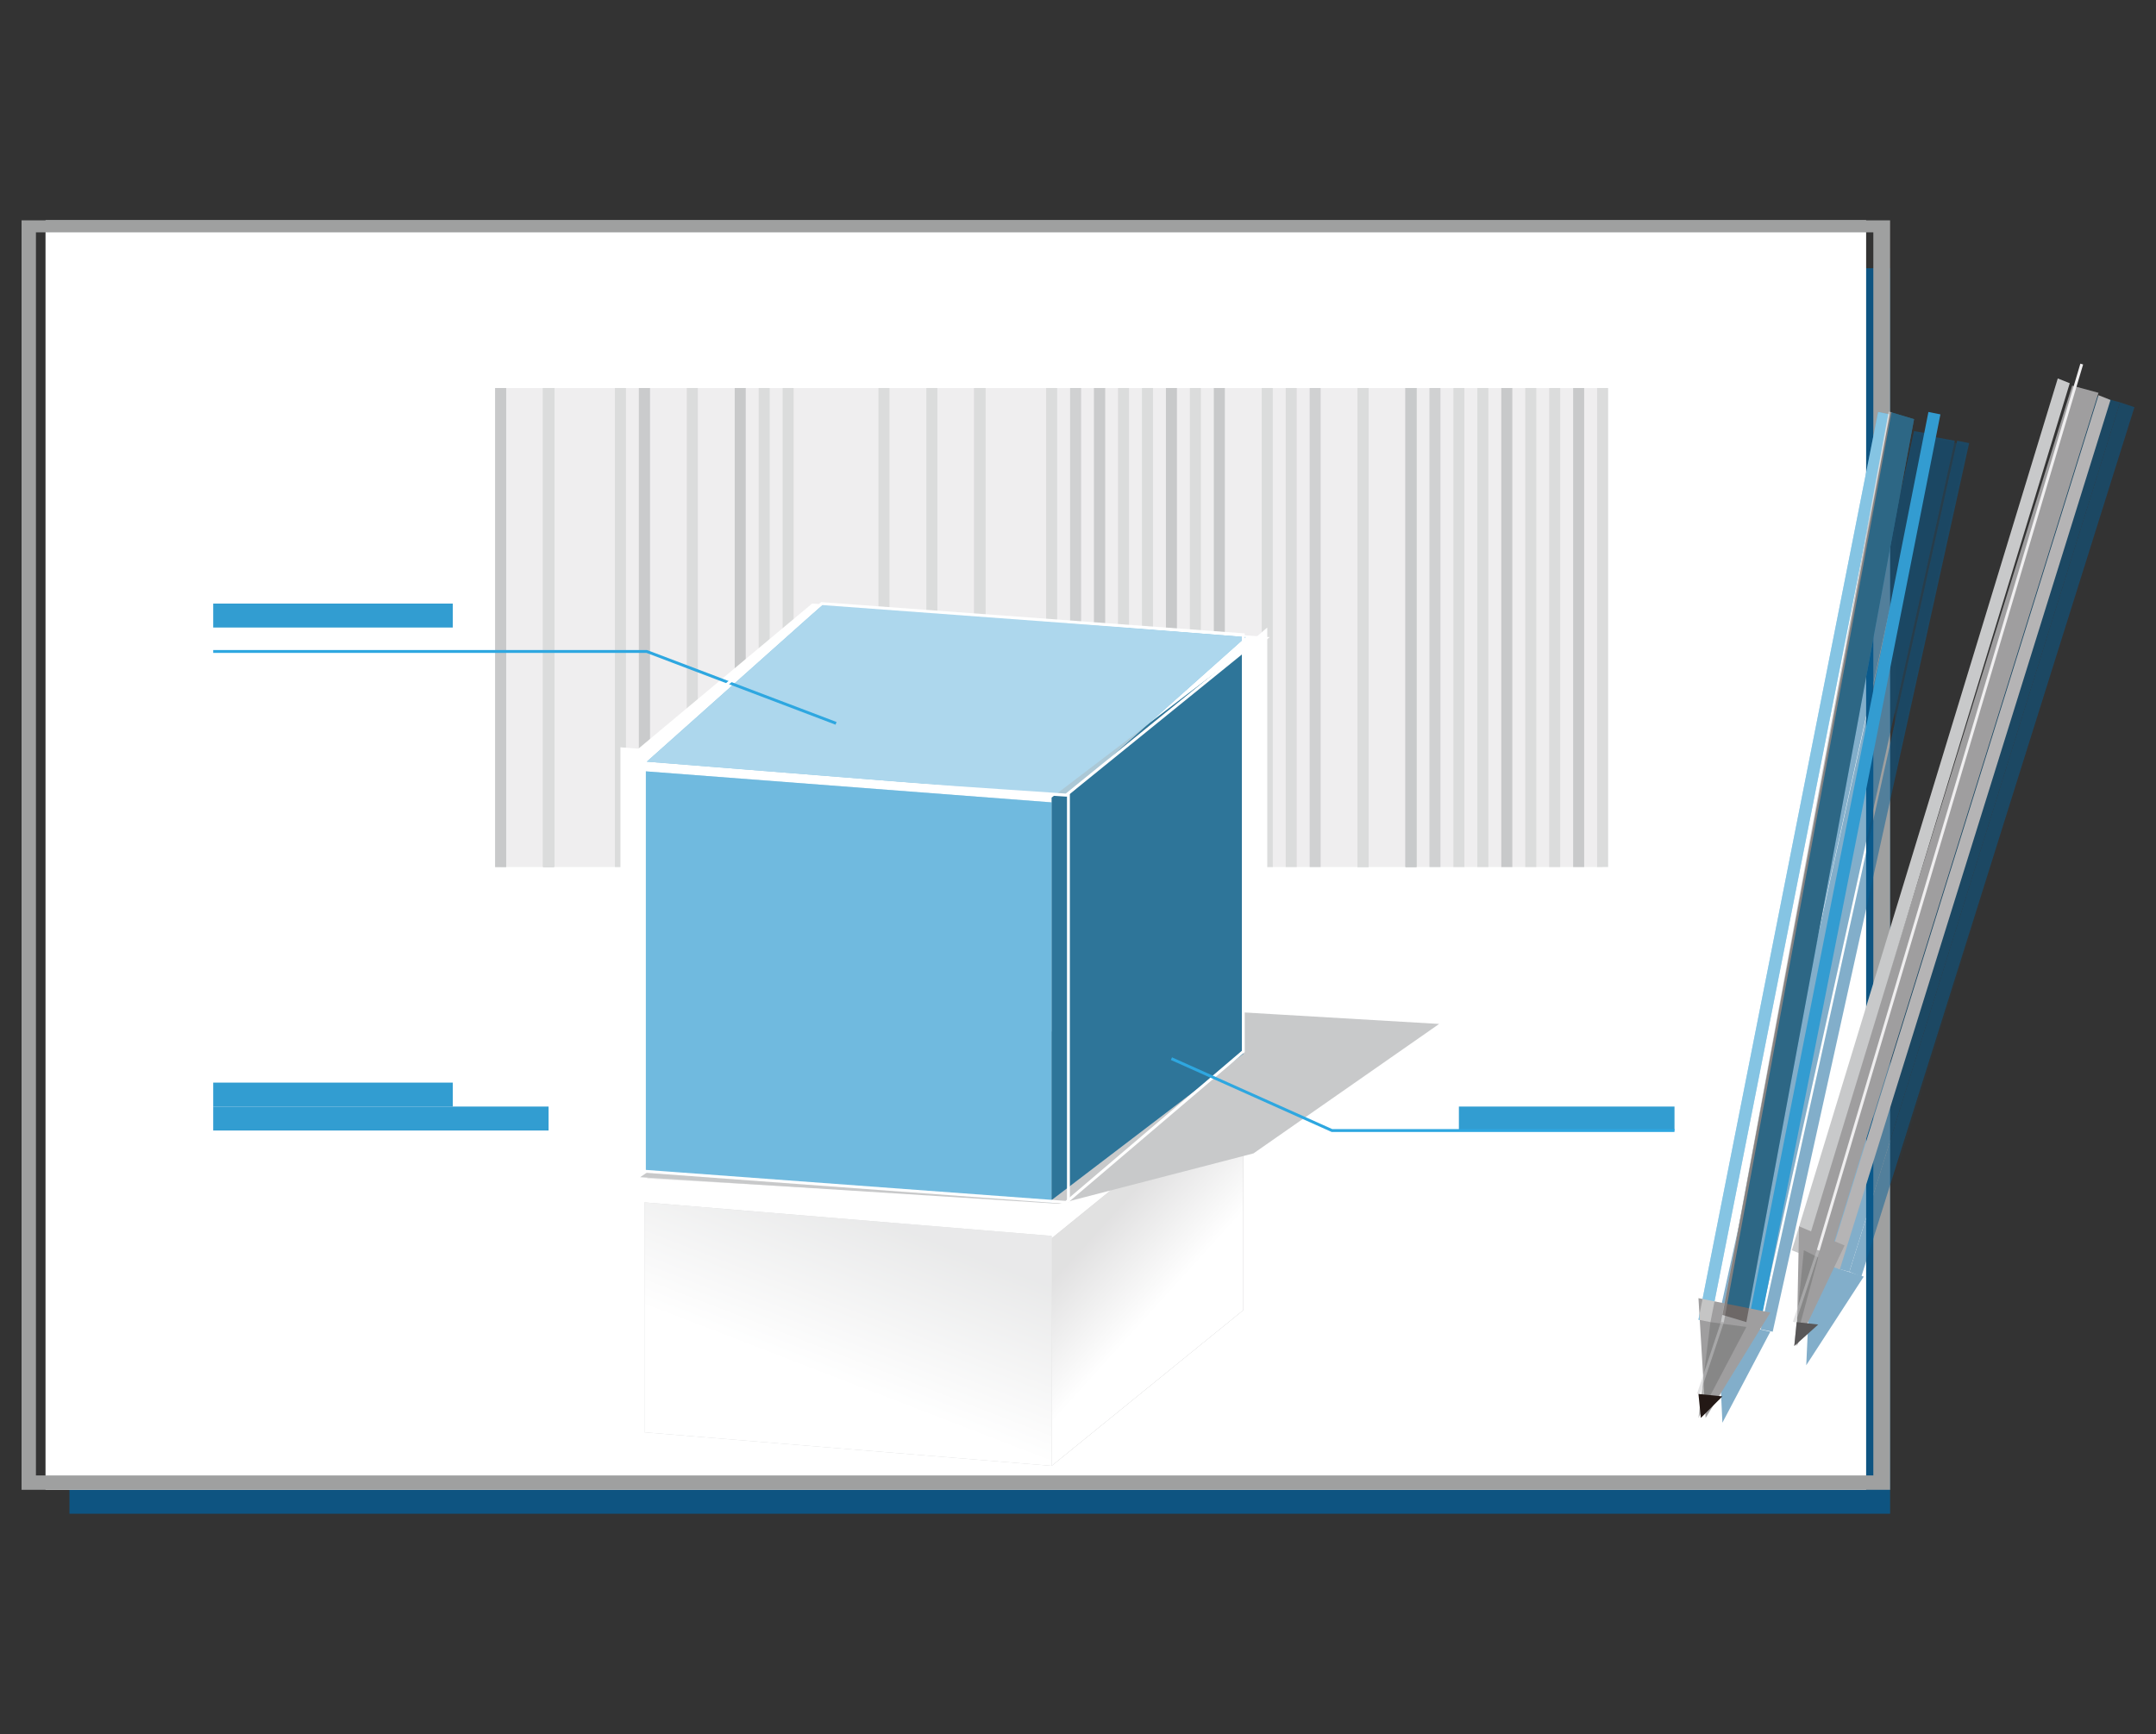 <?xml version="1.0" encoding="utf-8"?>
<!-- Generator: Adobe Illustrator 27.2.0, SVG Export Plug-In . SVG Version: 6.00 Build 0)  -->
<svg version="1.1" id="圖層_1" xmlns="http://www.w3.org/2000/svg" xmlns:xlink="http://www.w3.org/1999/xlink" x="0px" y="0px"
	 viewBox="0 0 90 72.4" style="enable-background:new 0 0 90 72.4;" xml:space="preserve">
<rect x="0" y="0" width="90" height="72.4" fill="#333333" stroke="none"/>
<style type="text/css">
	.st0{fill:#329DD1;}
	.st1{fill:none;stroke:#727171;stroke-width:0.5;stroke-miterlimit:10;}
	.st2{fill:none;stroke:#329DD1;stroke-width:0.5;stroke-miterlimit:10;}
	.st3{fill:#231815;}
	.st4{fill:#3E3A39;}
	.st5{opacity:0.8;fill:#055D95;enable-background:new    ;}
	.st6{fill:#FFFFFF;stroke:#9FA0A0;stroke-width:0.2;stroke-miterlimit:10;}
	.st7{fill:none;stroke:#B5B4B5;stroke-width:0.1;stroke-miterlimit:10;}
	.st8{fill:none;stroke:#231815;stroke-width:0.2;stroke-miterlimit:10;}
	.st9{fill:none;stroke:#9F9E9F;stroke-width:0.39;stroke-miterlimit:10;}
	.st10{fill:none;stroke:#339CD1;stroke-width:0.39;stroke-miterlimit:10;}
	.st11{opacity:0.5;fill:#00467C;enable-background:new    ;}
	.st12{fill:#FFFFFF;}
	.st13{fill:#339CD1;}
	.st14{opacity:0.3;fill:#231815;enable-background:new    ;}
	.st15{opacity:0.6;fill:#FFFFFF;enable-background:new    ;}
	.st16{fill:#99BED5;}
	.st17{fill:#E3ECF3;}
	.st18{fill:#CED9E3;}
	.st19{fill:#00467C;}
	.st20{opacity:0.7;fill:#00467C;enable-background:new    ;}
	.st21{opacity:0.5;fill:#231815;enable-background:new    ;}
	.st22{opacity:0.2;fill:#036EB8;enable-background:new    ;}
	.st23{fill:#717071;}
	.st24{fill:#9F9E9F;}
	.st25{opacity:0.8;fill:#EFEEEF;enable-background:new    ;}
	.st26{fill:#D2D2D3;}
	.st27{fill:#B5B4B5;}
	.st28{fill:#C8C9CA;}
	.st29{opacity:0.7;fill:#F7F7F7;enable-background:new    ;}
	.st30{fill:#DBDCDC;}
	.st31{opacity:0.7;fill:#9F9E9F;enable-background:new    ;}
	.st32{opacity:0.7;fill:#EFEEEF;enable-background:new    ;}
	.st33{opacity:0.8;fill:#898989;enable-background:new    ;}
	.st34{opacity:0.5;fill:#595758;enable-background:new    ;}
	.st35{fill:#EFEFEF;}
	.st36{fill:#C9CACA;}
	.st37{fill:#7E7E7F;}
	.st38{fill:#F2F2F2;}
	.st39{fill:#C2C1C1;}
	.st40{fill:#848484;}
	.st41{opacity:0.4;fill:#339CD1;enable-background:new    ;}
	.st42{fill:#808080;}
	.st43{opacity:0.6;}
	.st44{opacity:0.8;fill:#339CD1;enable-background:new    ;}
	.st45{opacity:0.9;}
	.st46{fill:#9FA0A0;}
	.st47{fill:#EFEEEF;}
	.st48{fill:none;stroke:#DBDCDC;stroke-width:0.46;stroke-miterlimit:10;}
	.st49{fill:none;stroke:#C8C9CA;stroke-width:0.46;stroke-miterlimit:10;}
	.st50{opacity:0.7;fill:none;stroke:#C8C9CA;stroke-width:0.46;stroke-miterlimit:10;enable-background:new    ;}
	.st51{opacity:0.8;fill:none;stroke:#C8C9CA;stroke-width:0.46;stroke-miterlimit:10;enable-background:new    ;}
	.st52{fill:url(#SVGID_1_);}
	.st53{opacity:0.4;fill:#FFFFFF;enable-background:new    ;}
	.st54{fill:url(#SVGID_00000153683481703676112550000001349851176777524138_);}
	.st55{fill:#C8C9CA;stroke:#C8C9CA;stroke-width:0.12;stroke-miterlimit:10;}
	.st56{opacity:0.3;fill:#FFFFFF;enable-background:new    ;}
	.st57{fill:none;stroke:#2EA7E0;stroke-width:0.12;stroke-miterlimit:10;}
	.st58{opacity:0.5;}
	.st59{fill:#055D95;}
	.st60{opacity:0.5;fill:#055D95;enable-background:new    ;}
	.st61{opacity:0.5;fill:#717071;enable-background:new    ;}
	.st62{fill:none;stroke:#C8C9CA;stroke-width:0.12;stroke-miterlimit:10;}
	.st63{opacity:0.5;fill:none;stroke:#C8C9CA;stroke-width:0.12;stroke-miterlimit:10;enable-background:new    ;}
	.st64{opacity:0.4;fill:#231815;enable-background:new    ;}
	.st65{opacity:0.1;fill:#055D95;enable-background:new    ;}
	.st66{fill:none;stroke:#EFEEEF;stroke-width:0.12;stroke-miterlimit:10;}
	.st67{fill:#595758;}
	.st68{fill:none;stroke:#FFFFFF;stroke-width:0.12;stroke-miterlimit:10;}
</style>
<g>
	<path class="st5" d="M78.9,11.2h-76v52h76V11.2z"/>
	<path class="st12" d="M77.9,9.2h-76v53h76V9.2z"/>
	<path class="st46" d="M78.2,9.7v51.9H1.5V9.7H78.2z M78.8,9.2H0.9v53h78v-53H78.8z"/>
	<path class="st47" d="M66.9,16.2h-46v20h46V16.2z"/>
	<path class="st48" d="M20.9,16.2v20"/>
	<path class="st49" d="M22.9,16.2v20"/>
	<path class="st49" d="M20.9,16.2v20"/>
	<path class="st50" d="M26.9,16.2v20"/>
	<path class="st49" d="M30.9,16.2v20"/>
	<path class="st51" d="M45.9,16.2v20"/>
	<path class="st51" d="M44.9,16.2v20"/>
	<path class="st50" d="M45.9,16.2v20"/>
	<path class="st49" d="M48.9,16.2v20"/>
	<path class="st49" d="M50.9,16.2v20"/>
	<path class="st51" d="M54.9,16.2v20"/>
	<path class="st51" d="M59.9,16.2v20"/>
	<path class="st51" d="M58.9,16.2v20"/>
	<path class="st51" d="M58.9,16.2v20"/>
	<path class="st51" d="M58.9,16.2v20"/>
	<path class="st51" d="M40.9,16.2v20"/>
	<path class="st51" d="M26.9,16.2v20"/>
	<path class="st49" d="M62.9,16.2v20"/>
	<path class="st49" d="M65.9,16.2v20"/>
	<path class="st48" d="M22.9,16.2v20"/>
	<path class="st48" d="M25.9,16.2v20"/>
	<path class="st48" d="M28.9,16.2v20"/>
	<path class="st48" d="M31.9,16.2v20"/>
	<path class="st48" d="M32.9,16.2v20"/>
	<path class="st48" d="M36.9,16.2v20"/>
	<path class="st48" d="M40.9,16.2v20"/>
	<path class="st48" d="M38.9,16.2v20"/>
	<path class="st48" d="M43.9,16.2v20"/>
	<path class="st48" d="M47.9,16.2v20"/>
	<path class="st48" d="M46.9,16.2v20"/>
	<path class="st48" d="M49.9,16.2v20"/>
	<path class="st48" d="M53.9,16.2v20"/>
	<path class="st48" d="M56.9,16.2v20"/>
	<path class="st48" d="M56.9,16.2v20"/>
	<path class="st48" d="M52.9,16.2v20"/>
	<path class="st48" d="M60.9,16.2v20"/>
	<path class="st48" d="M61.9,16.2v20"/>
	<path class="st48" d="M63.9,16.2v20"/>
	<path class="st48" d="M64.9,16.2v20"/>
	<path class="st48" d="M66.9,16.2v20"/>
	<path class="st12" d="M44.9,52.2l-19-1.5V31.2l19,1.5V52.2z"/>
	<path class="st12" d="M45,33.2l-19-1.4l7.9-6.6l19.1,1.4L45,33.2z"/>
	<path class="st12" d="M52.9,45.3l-8,6.9V33.1l8-6.9V45.3z"/>
	<path class="st28" d="M43.9,61.2l-17-1.4v-9.6l17,1.4V61.2z"/>
	<path class="st30" d="M44.6,50.2l-17.6-1l7.4-5l17.6,1L44.6,50.2z"/>
	<path class="st27" d="M51.9,54.7l-8,6.5v-9.5l8-6.5V54.7z"/>
	
		<linearGradient id="SVGID_1_" gradientUnits="userSpaceOnUse" x1="37.929" y1="229.796" x2="32.959" y2="216.917" gradientTransform="matrix(1 0 0 -1 0 279.038)">
		<stop  offset="0.15" style="stop-color:#FFFFFF;stop-opacity:0.6"/>
		<stop  offset="0.65" style="stop-color:#FFFFFF"/>
	</linearGradient>
	<path class="st52" d="M43.9,61.2l-17-1.4v-9.6l17,1.4V61.2z"/>
	<path class="st53" d="M44.6,50.2l-17.6-1l7.4-5l17.6,1L44.6,50.2z"/>
	
		<linearGradient id="SVGID_00000081644800734468850460000009572868419170187958_" gradientUnits="userSpaceOnUse" x1="45.02" y1="228.506" x2="50.881" y2="223.196" gradientTransform="matrix(1 0 0 -1 0 279.038)">
		<stop  offset="0.15" style="stop-color:#FFFFFF;stop-opacity:0.6"/>
		<stop  offset="0.65" style="stop-color:#FFFFFF"/>
	</linearGradient>
	<path style="fill:url(#SVGID_00000081644800734468850460000009572868419170187958_);" d="M51.9,54.7l-8,6.5v-9.5l8-6.5V54.7z"/>
	<path class="st55" d="M26.9,49.1l17.3,1.1l8.1-2.1l7.6-5.3l-8.5-0.5l-17.3,1.9L26.9,49.1z"/>
	<path class="st13" d="M43.9,50.2l-17-1.3V32.2l17,1.3V50.2z"/>
	<path class="st56" d="M43.9,50.2l-17-1.3V32.2l17,1.3V50.2z"/>
	<path class="st13" d="M44.6,33.2l-17.6-1.4l7.4-6.6l17.6,1.4L44.6,33.2z"/>
	<path class="st13" d="M51.9,44l-8,6.1V33.3l8-6.1V44z"/>
	<path class="st14" d="M51.9,44l-8,6.1V33.3l8-6.1V44z"/>
	<path class="st15" d="M44.6,33.2l-17.6-1.4l7.4-6.6l17.6,1.4L44.6,33.2z"/>
	<path class="st0" d="M69.9,46.2h-9v1h9V46.2z"/>
	<path class="st0" d="M18.9,25.2h-10v1h10V25.2z"/>
	<path class="st0" d="M18.9,45.2h-10v1h10V45.2z"/>
	<path class="st0" d="M22.9,46.2h-14v1h14V46.2z"/>
	<path class="st57" d="M34.9,30.2l-7.9-3H8.9"/>
	<g class="st58">
		<path class="st59" d="M73.4,55.5l-1.1-0.2l8.2-37.1l1.1,0.2L73.4,55.5z"/>
		<path class="st59" d="M72.3,55.3l-0.6-0.1L79.9,18l0.6,0.1L72.3,55.3z"/>
		<path class="st59" d="M74,55.6l-0.5-0.1l8.2-37.1l0.5,0.1L74,55.6z"/>
		<path class="st59" d="M71.7,55.1l2.2,0.5l-2,3.8L71.7,55.1z"/>
		<path class="st60" d="M79.1,32.3V21.8l0.8-3.7l2.2,0.5L79.1,32.3z"/>
	</g>
	<path class="st13" d="M72.9,55.2l-1-0.3l7-37.7l1,0.3L72.9,55.2z"/>
	<path class="st13" d="M71.4,55.2l-0.5-0.1l7.5-37.9l0.5,0.1L71.4,55.2z"/>
	<path class="st13" d="M73.5,55.2l-0.5-0.1l7.5-37.9l0.5,0.1L73.5,55.2z"/>
	<path class="st24" d="M70.9,54.2l3,0.6l-2.7,4.4L70.9,54.2z"/>
	<path class="st61" d="M71.4,55.2l1.5,0.2l-2,3.8L71.4,55.2z"/>
	<path class="st62" d="M78.9,17.2l-7,38"/>
	<path class="st63" d="M71.9,55.2l-1,3"/>
	<path class="st3" d="M70.9,58.2l1,0.1L71,59.2L70.9,58.2z"/>
	<path class="st53" d="M71.4,55.2l-0.5-0.1l7.5-37.9l0.5,0.1L71.4,55.2z"/>
	<path class="st64" d="M72.9,55.2l-1-0.3l7-37.7l1,0.3L72.9,55.2z"/>
	<g class="st58">
		<path class="st59" d="M77.2,53.1l-1.1-0.3l11.3-36.3l1.1,0.3L77.2,53.1z"/>
		<path class="st59" d="M86.7,16.4l-11,36.4l0.5,0.2l11-36.4L86.7,16.4z"/>
		<path class="st59" d="M88.5,16.8L77.2,53.1l0.5,0.2L89.1,17L88.5,16.8z"/>
		<path class="st59" d="M75.6,52.6l2.2,0.7L75.4,57L75.6,52.6z"/>
		<path class="st65" d="M79.3,48.5v-9l7.6-23.2L89,17L79.3,48.5z"/>
	</g>
	<path class="st24" d="M86.5,16.1L75.2,52.4l1.1,0.3l11.3-36.3L86.5,16.1z"/>
	<path class="st28" d="M85.9,15.8L74.8,52.2l0.5,0.2L86.4,16L85.9,15.8z"/>
	<path class="st27" d="M87.6,16.5L76.3,52.8l0.5,0.2l11.3-36.3L87.6,16.5z"/>
	<path class="st24" d="M75.1,51.2l1.9,0.8l-2,4.2L75.1,51.2z"/>
	<path class="st61" d="M75.3,52.2l0.6,0.3l-1,3.7L75.3,52.2z"/>
	<path class="st66" d="M86.9,15.2l-11,37"/>
	<path class="st63" d="M75.9,52.2l-1,3"/>
	<path class="st67" d="M75,55.2l0.9,0.1l-1,0.9L75,55.2z"/>
	<path class="st68" d="M26.9,31.5l7.4-6.3l17.6,1.3v17.4l-7.4,6.3l-17.6-1.3V31.5z"/>
	<path class="st57" d="M48.9,44.2l6.7,3h14.3"/>
	<path class="st68" d="M44.6,50.2v-17L26.9,32l17.6,1.2l7.4-6"/>
</g>
</svg>
